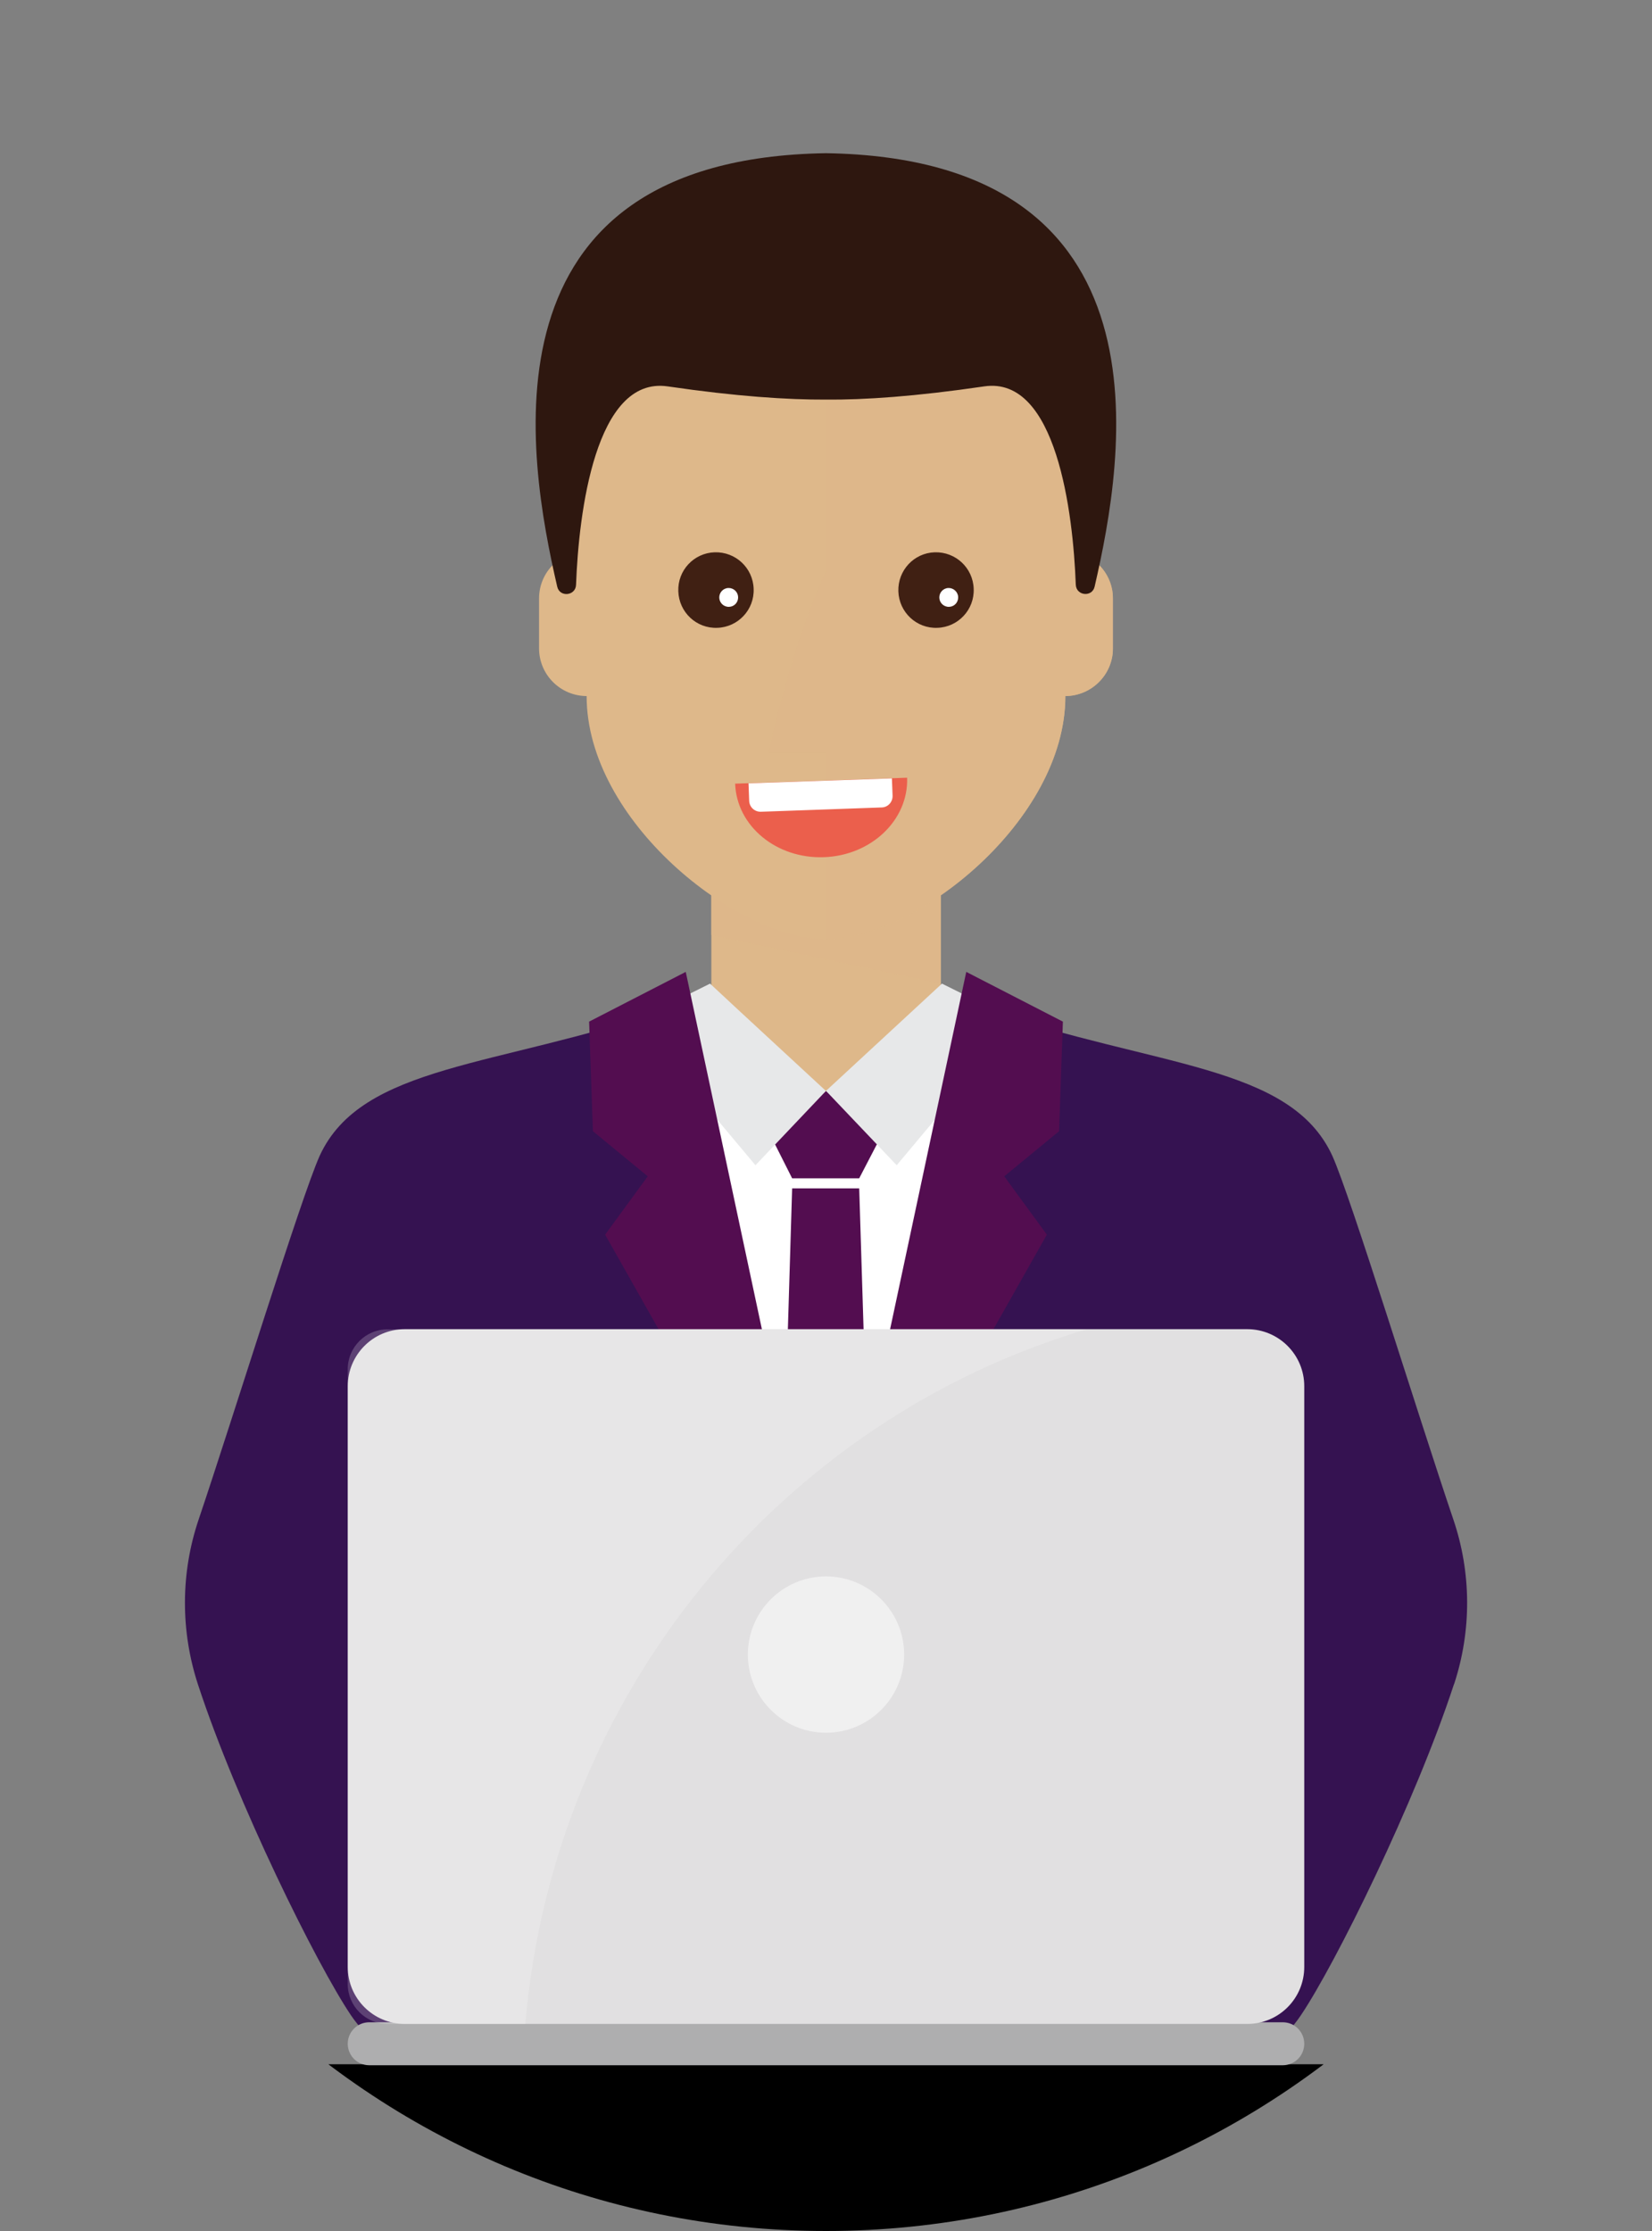<svg xmlns="http://www.w3.org/2000/svg" xmlns:xlink="http://www.w3.org/1999/xlink" viewBox="0 0 100 135"><rect x="0" y="0" width="100" height="135" fill="#808080" stroke="none"/><defs><style>.cls-1{fill:none;}.cls-2{fill:#e1e0e1;}.cls-3{fill:#2e170f;}.cls-4{mix-blend-mode:multiply;opacity:.8;}.cls-5{fill:#351251;}.cls-6{fill:#aeaeaf;}.cls-7{isolation:isolate;}.cls-8{clip-path:url(#clippath-1);}.cls-9{clip-path:url(#clippath-2);}.cls-10{clip-path:url(#clippath-6);}.cls-11{clip-path:url(#clippath-5);}.cls-12{fill:#fff;}.cls-13{fill:#e7e8e9;}.cls-14{opacity:.5;}.cls-15{opacity:.2;}.cls-16{fill:#deb789;}.cls-17{fill:#eb5f4c;}.cls-18{fill:#402013;}.cls-19{fill:#deb88a;}.cls-20{clip-path:url(#clippath);}.cls-21{fill:#530d50;}</style><clipPath id="clippath"><path class="cls-1" d="M11.05,28.27c0,7.19,1.96,13.92,5.35,19.7C6.33,57.12,0,70.32,0,85c0,27.62,22.39,50,50,50s50-22.38,50-50c0-14.68-6.33-27.88-16.4-37.03,3.4-5.78,5.35-12.51,5.35-19.7,0-21.51-17.44-38.95-38.95-38.95S11.05,6.75,11.05,28.27"></path></clipPath><clipPath id="clippath-1"><rect class="cls-1" x="43.06" y="52.51" width="13.9" height="7.01"></rect></clipPath><clipPath id="clippath-2"><rect class="cls-1" x="46.52" y="12.83" width="20.84" height="44"></rect></clipPath><clipPath id="clippath-5"><rect class="cls-1" x="45.26" y="95.39" width="9.47" height="9.47"></rect></clipPath><clipPath id="clippath-6"><rect class="cls-1" x="21.05" y="80.44" width="44.74" height="42.03"></rect></clipPath></defs><g class="cls-7"><g id="Calque_1"><g class="cls-20"><polygon class="cls-19" points="59.12 60.97 56.95 59.97 56.95 52.51 43.06 52.51 43.06 59.97 40.88 60.91 41.46 80.43 43.06 80.43 43.06 83.42 56.95 83.42 56.95 80.43 58.54 80.43 59.12 60.97"></polygon><g class="cls-4"><g class="cls-8"><polygon class="cls-16" points="43.06 52.51 43.06 56.58 56.95 59.52 56.95 52.51 43.06 52.51"></polygon></g></g><path class="cls-12" d="M59.31,61.02l-.52,1.94c-.89,2.56-3.18,6.75-8.62,6.75-6.14,0-8.48-5.33-9.21-7.64l-.28-1.05c-11.3,4.24-7.83,39.64-7.83,39.64l-.07,29.4h17.24s18.17,0,18.17,0l-.47-29.4s2.89-35.39-8.41-39.64"></path><polygon class="cls-21" points="53.34 68.74 52.01 71.3 47.95 71.3 46.66 68.74 50 66.01 53.34 68.74"></polygon><path class="cls-13" d="M50,66.01l-4.27,4.5-7.31-8.72s4.56-2.27,4.56-2.27l1.71,1.59,5.3,4.9Z"></path><polygon class="cls-13" points="57.02 59.52 50 66.01 54.28 70.51 61.58 61.79 57.02 59.52"></polygon><polygon class="cls-21" points="52.01 71.91 53.66 125.1 50 129.15 46.34 125.1 47.95 71.91 52.01 71.91"></polygon><path class="cls-5" d="M88.02,101.91c1.07-3.25,1.05-6.75-.05-9.98-2.13-6.28-6.19-19.48-7.32-21.99-2.55-5.55-10.75-5.34-21-8.87-.37-.13-.74-.26-1.11-.39-.6,3.52-8.54,37.54-8.54,37.54,0,0-7.94-34.02-8.54-37.54-.37.13-.74.26-1.11.39-10.25,3.53-18.45,3.32-21,8.87-1.13,2.52-5.2,15.71-7.32,21.99-1.1,3.24-1.11,6.74-.05,9.99,2.35,7.17,7.18,16.93,9.26,20.02,1.86,2.75,5.1,3.75,7.44,2.98-.32,1.48-.42,2.58-.09,2.58h21.4v-.14s0,.14,0,.14h21.41c.33,0,.23-1.1-.09-2.58,2.35.78,5.59-.22,7.44-2.98,2.08-3.09,6.91-12.85,9.26-20.02"></path><polygon class="cls-21" points="35.66 61.82 35.89 68.45 39.21 71.18 36.63 74.71 49.91 98.21 41.51 58.81 35.66 61.82"></polygon><polygon class="cls-21" points="64.34 61.82 64.11 68.45 60.79 71.18 63.37 74.71 50.09 98.21 58.49 58.81 64.34 61.82"></polygon><path class="cls-19" d="M65.16,33.41l.47-6.11c0-8-7.64-14.47-15.63-14.47s-15.63,6.48-15.63,14.47l.47,6.11c-.45.11-.85.31-1.19.6-.63.54-1.02,1.32-1.02,2.21v3.01c0,1.59,1.28,2.88,2.88,2.89,0,7.55,9.07,14.71,14.49,14.71s14.49-7.16,14.49-14.71c1.59-.01,2.88-1.3,2.88-2.89v-3.01c0-1.36-.94-2.49-2.2-2.8"></path><g class="cls-4"><g class="cls-9"><path class="cls-16" d="M65.16,33.41l.47-6.11c0-8-7.64-14.47-15.63-14.47,0,0,0,21.71,0,21.71-2.11,4.49-3.48,11-3.48,11h3.48v11.29c5.42,0,14.49-7.16,14.49-14.71,1.59-.01,2.88-1.3,2.88-2.89v-3.01c0-1.36-.94-2.49-2.2-2.8"></path></g></g><path class="cls-18" d="M45.62,35.63c.05,1.26-.94,2.32-2.2,2.36-1.26.05-2.32-.94-2.36-2.21-.05-1.26.94-2.32,2.2-2.36,1.26-.04,2.32.94,2.36,2.21"></path><path class="cls-12" d="M44.68,36.13c.01.32-.23.58-.55.59-.32.01-.58-.24-.59-.55-.01-.31.23-.58.55-.59.32-.01.58.24.59.55"></path><path class="cls-18" d="M58.94,35.63c.05,1.26-.94,2.32-2.2,2.36-1.26.05-2.32-.94-2.36-2.21-.04-1.26.94-2.32,2.2-2.36,1.26-.04,2.32.94,2.36,2.21"></path><path class="cls-12" d="M58,36.13c.01.32-.23.58-.55.59-.32.01-.58-.24-.59-.55-.01-.31.23-.58.55-.59.31-.01.58.24.59.55"></path><path class="cls-3" d="M50,9.27c-21.27.33-18.06,18.47-16.27,26.23.15.66,1.12.56,1.14-.12.16-4.34,1.17-12.63,5.54-12,4.17.61,7.26.81,9.59.8,2.32.02,5.42-.19,9.58-.8,4.37-.64,5.38,7.66,5.54,12,.03.68.99.77,1.14.12,1.79-7.76,5-25.9-16.27-26.23"></path><path d="M86.35,124.91H13.65c-2.88,0-5.21,2.33-5.21,5.21s2.33,5.21,5.21,5.21h72.7c2.88,0,5.21-2.33,5.21-5.21s-2.33-5.21-5.21-5.21"></path><path class="cls-6" d="M77.65,124.97H22.35c-.72,0-1.3-.58-1.3-1.3s.58-1.3,1.3-1.3h55.3c.72,0,1.3.58,1.3,1.3s-.58,1.3-1.3,1.3"></path><path class="cls-2" d="M75.5,122.47H24.5c-1.9,0-3.45-1.54-3.45-3.45v-35.14c0-1.9,1.54-3.45,3.45-3.45h51c1.9,0,3.45,1.54,3.45,3.45v35.14c0,1.91-1.54,3.45-3.45,3.45"></path><g class="cls-14"><g class="cls-11"><path class="cls-12" d="M54.73,100.12c0,2.61-2.12,4.73-4.73,4.73s-4.73-2.12-4.73-4.73,2.12-4.73,4.73-4.73,4.73,2.12,4.73,4.73"></path></g></g><g class="cls-15"><g class="cls-10"><path class="cls-12" d="M65.78,80.44H23.46c-1.33,0-2.41,1.08-2.41,2.41v37.21c0,1.33,1.08,2.41,2.41,2.41h8.34c1.7-20.03,15.51-36.55,33.97-42.03"></path></g></g></g><path class="cls-17" d="M54.91,47.06c.09,2.56-2.17,4.71-5.04,4.81-2.88.1-5.28-1.89-5.37-4.45l10.41-.36Z"></path><path class="cls-12" d="M53.36,48.86l-7.3.26c-.38.01-.7-.28-.71-.67l-.04-1.05,8.68-.3.04,1.05c.01.38-.28.7-.66.71"></path></g></g></svg>